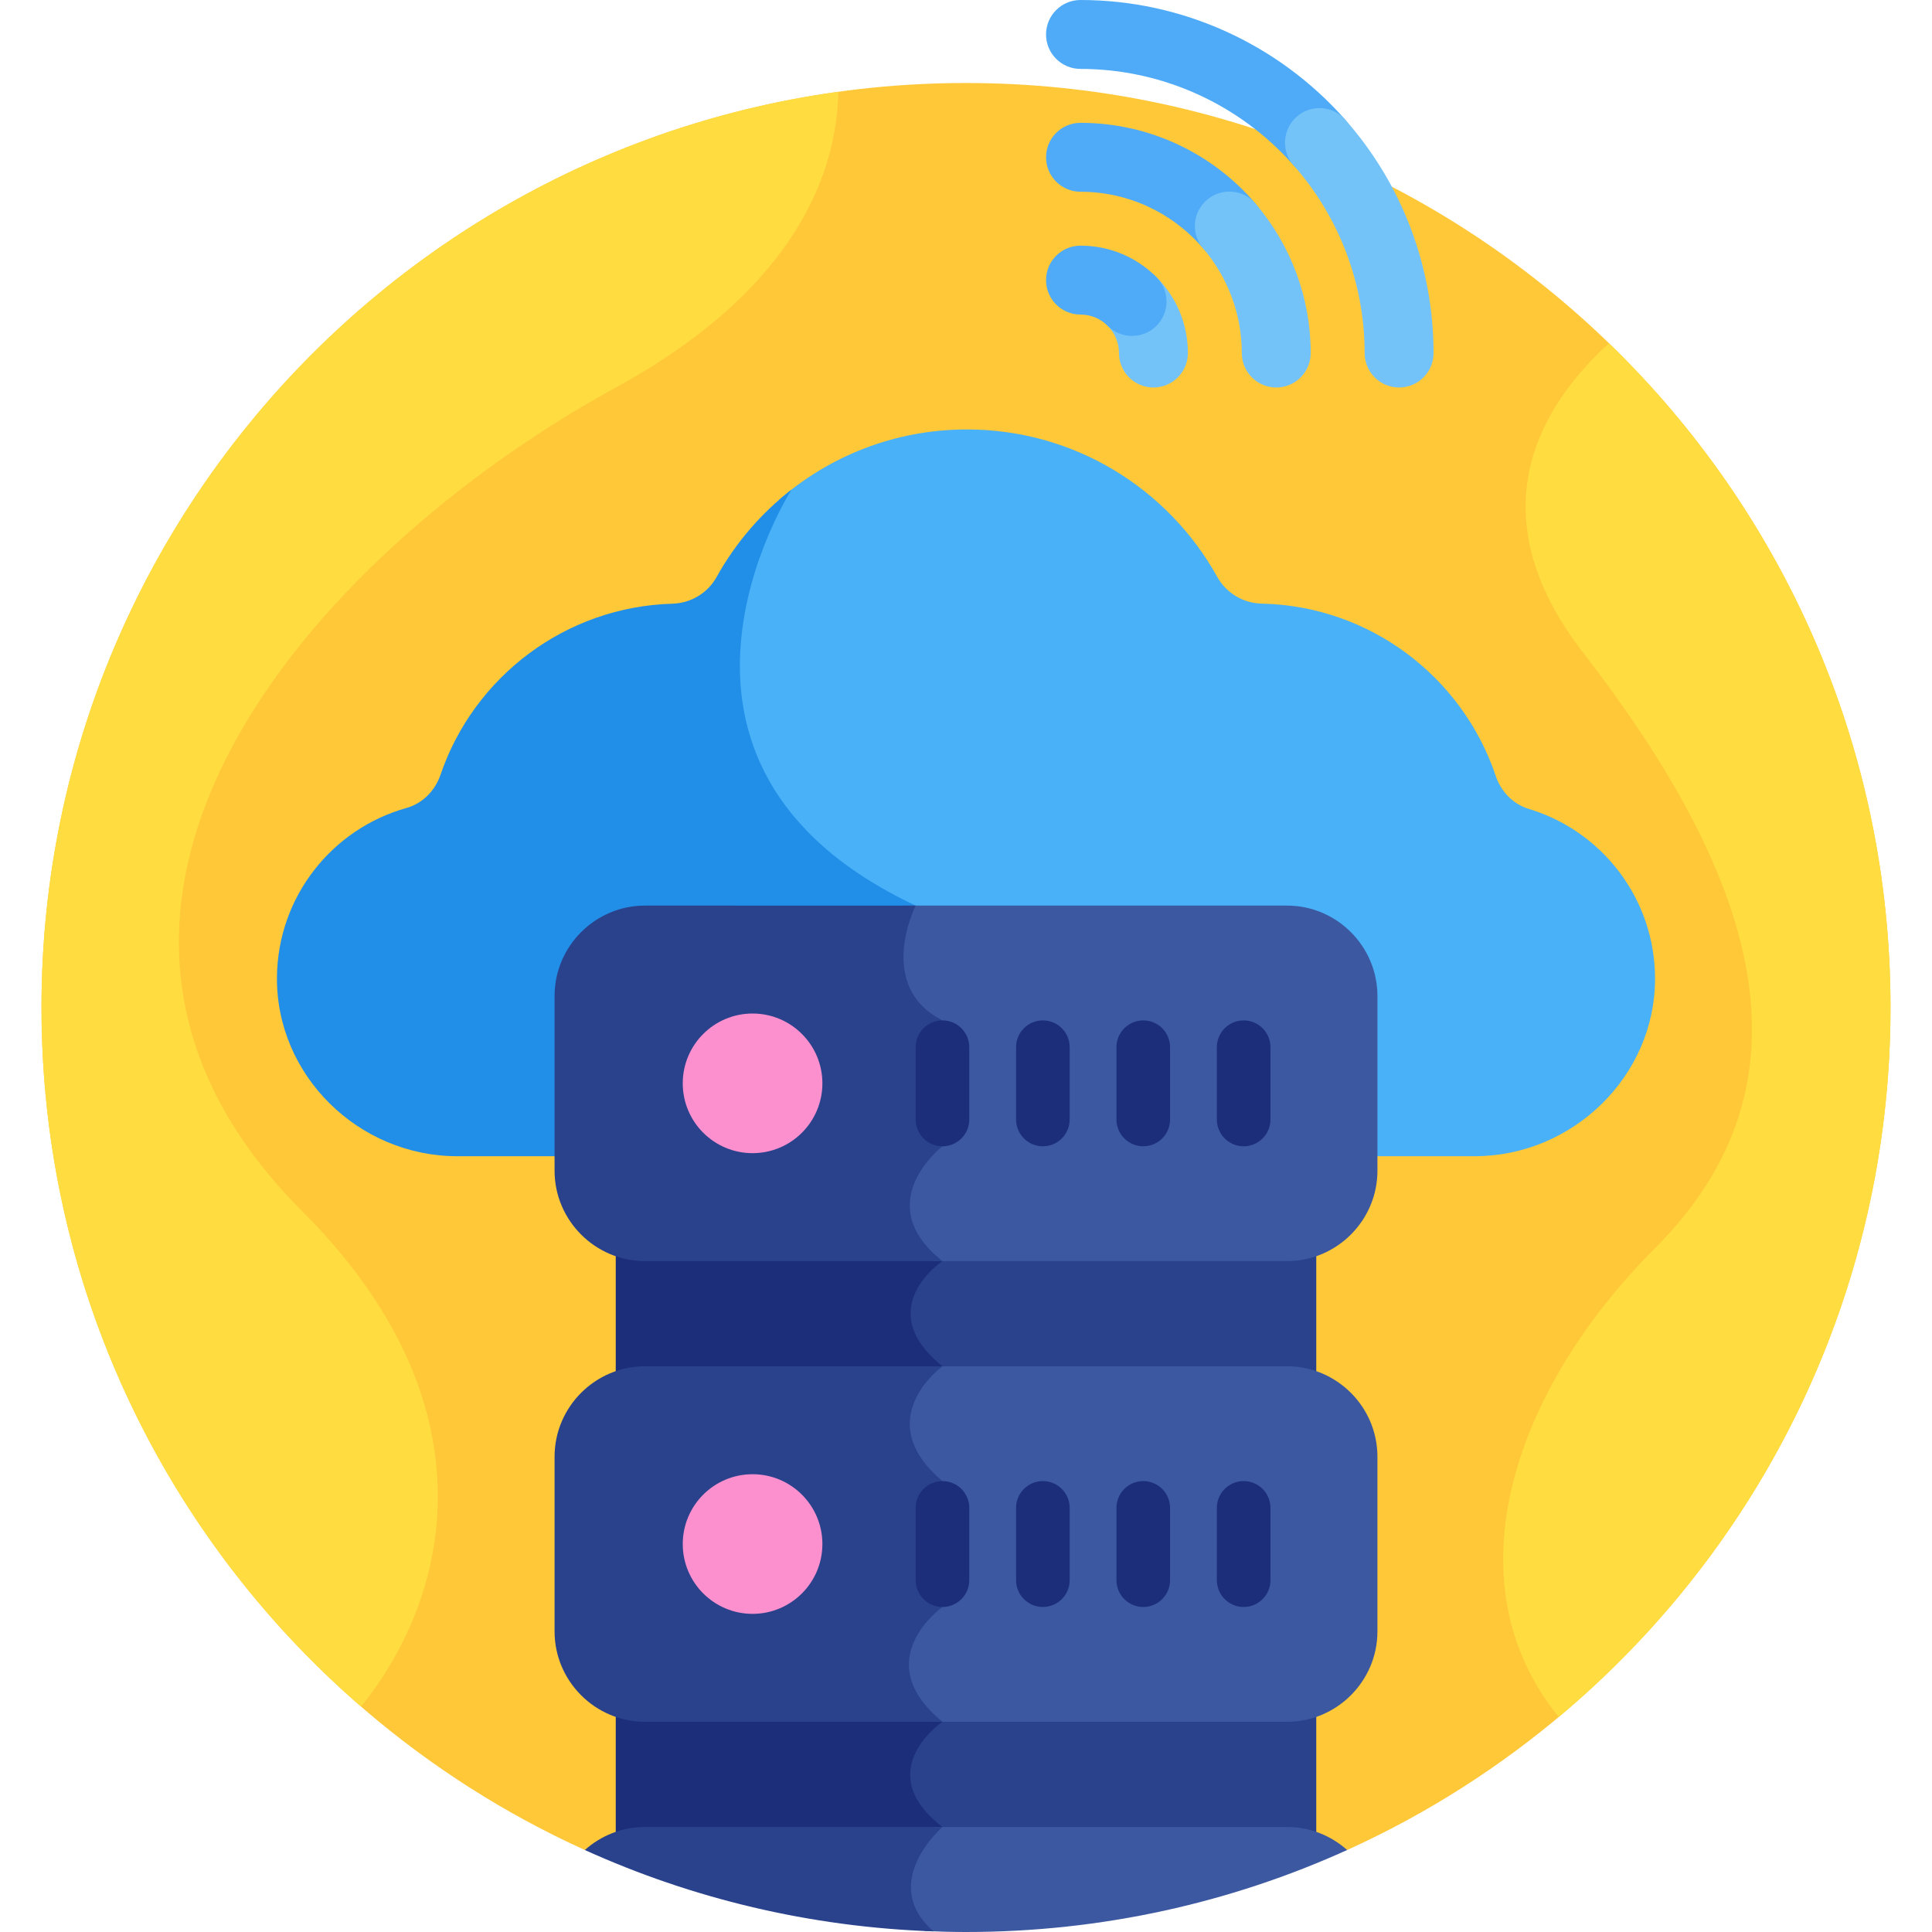 <svg id="Layer_1" enable-background="new 0 0 512 512" height="512" viewBox="0 0 512 512" width="512" xmlns="http://www.w3.org/2000/svg"><g><path d="m256 21.996c-135.311 0-245.002 109.691-245.002 245.002 0 99.298 59.074 184.797 143.994 223.275h202.016c84.92-38.478 143.994-123.977 143.994-223.275 0-135.311-109.691-245.002-245.002-245.002z" fill="#ffc839"/><path d="m341.085 332.087h-95.87c.66.697 1.369 1.387 2.144 2.066-2.532 2.109-7.229 6.858-7.528 13.262-.236 5.065 2.315 9.986 7.589 14.649-.609.542-1.358 1.262-2.146 2.132h95.812c2.705 0 5.306.461 7.736 1.297v-34.705c-2.431.838-5.032 1.299-7.737 1.299z" fill="#2a428c"/><path d="m163.179 330.789v34.705c2.43-.836 5.031-1.297 7.736-1.297h76.437c1.366-1.362 2.413-2.117 2.413-2.117-19.011-15.302 0-27.875 0-27.875-.894-.707-1.705-1.413-2.441-2.117h-76.409c-2.705-.001-5.306-.462-7.736-1.299z" fill="#1c2e7a"/><path d="m341.085 454.176h-95.81c.652.691 1.352 1.378 2.111 2.058-2.573 2.16-7.465 7.109-7.676 13.663-.161 5.031 2.456 9.858 7.784 14.367-.514.524-1.145 1.21-1.819 2.022h95.409c2.705 0 5.306.461 7.736 1.298v-34.705c-2.429.836-5.03 1.297-7.735 1.297z" fill="#2a428c"/><path d="m163.179 452.878v34.705c2.43-.836 5.031-1.298 7.736-1.298h76.748c1.206-1.344 2.102-2.117 2.102-2.117-19.261-14.879 0-27.876 0-27.876-.87-.71-1.66-1.417-2.383-2.117h-76.466c-2.706.001-5.307-.46-7.737-1.297z" fill="#1c2e7a"/><path d="m405.174 214.377c-4.174-1.258-7.391-4.578-8.775-8.711-8.801-26.265-33.338-45.072-62.012-45.701-4.933-.108-9.418-2.788-11.815-7.101-12.937-23.291-37.785-39.054-66.317-39.054-19.07 0-36.488 7.049-49.811 18.673-5.09 9.301-17.072 35.266-9.4 62.044 5.535 19.318 20.208 34.847 43.622 46.174-.125.284-.248.578-.369.878h100.787c12.33 0 22.36 10.031 22.36 22.36v42.469h27.388c25.887 0 47.795-21.175 47.771-47.062-.019-21.221-14.102-39.145-33.429-44.969z" fill="#49b1f7"/><path d="m209.791 129.727c-8.085 6.282-14.871 14.157-19.87 23.165-2.377 4.284-6.825 6.955-11.723 7.094-28.367.804-52.623 19.376-61.471 45.371-1.435 4.215-4.755 7.573-9.041 8.776-19.636 5.507-34.076 23.436-34.289 44.78-.261 26.121 21.666 47.495 47.788 47.495h27.368v-42.469c0-12.33 10.031-22.36 22.36-22.36h71.043c.41-1.003.705-1.588.705-1.588-79.816-37.528-32.87-110.264-32.87-110.264z" fill="#218ee8"/><g><path d="m305.672 102.692c-5.043 0-9.131-4.088-9.131-9.131 0-2.724-1.061-5.285-2.986-7.21-3.566-3.566-3.566-9.348 0-12.914 3.566-3.565 9.347-3.565 12.913 0 5.375 5.375 8.335 12.522 8.335 20.124 0 5.043-4.088 9.131-9.131 9.131z" fill="#73c3f9"/></g><g><path d="m300.011 89.025c-2.337 0-4.673-.892-6.456-2.674-1.926-1.926-4.486-2.986-7.21-2.986-5.043 0-9.131-4.088-9.131-9.131s4.088-9.131 9.131-9.131c7.602 0 14.749 2.96 20.123 8.334 3.566 3.566 3.566 9.348 0 12.914-1.783 1.782-4.12 2.674-6.457 2.674z" fill="#4fabf7"/></g><g><path d="m325.796 69.033c-2.579 0-5.14-1.086-6.946-3.199-8.157-9.546-20.005-15.021-32.505-15.021-5.043 0-9.131-4.088-9.131-9.131s4.088-9.131 9.131-9.131c17.85 0 34.758 7.807 46.389 21.42 3.276 3.834 2.824 9.598-1.01 12.874-1.721 1.469-3.83 2.188-5.928 2.188z" fill="#4fabf7"/></g><g><path d="m338.223 102.692c-5.043 0-9.131-4.088-9.131-9.131 0-10.15-3.638-19.998-10.243-27.727-3.276-3.833-2.824-9.598 1.01-12.873 3.833-3.278 9.597-2.824 12.874 1.01 9.428 11.033 14.621 25.093 14.621 39.59 0 5.043-4.087 9.131-9.131 9.131z" fill="#73c3f9"/></g><g><path d="m349.677 46.911c-2.53 0-5.047-1.045-6.852-3.092-14.323-16.242-34.909-25.557-56.481-25.557-5.043 0-9.131-4.088-9.131-9.131s4.088-9.131 9.131-9.131c26.811 0 52.39 11.569 70.178 31.741 3.335 3.783 2.973 9.553-.809 12.888-1.735 1.53-3.89 2.282-6.036 2.282z" fill="#4fabf7"/></g><g><path d="m370.774 102.692c-5.043 0-9.131-4.088-9.131-9.131 0-18.316-6.683-35.98-18.818-49.742-3.335-3.782-2.973-9.552.809-12.887s9.552-2.973 12.888.809c15.079 17.099 23.383 39.053 23.383 61.82 0 5.043-4.087 9.131-9.131 9.131z" fill="#73c3f9"/></g><path d="m341.085 239.991h-101.82c.471.235.923.479 1.402.71-3.582 8.128-5.882 23.127 7.598 30.616v31.752c-2.042 1.747-8.614 8.009-8.671 16.283-.036 5.277 2.574 10.249 7.765 14.801-.019.016-.04.035-.059.051h93.786c13.171 0 23.948-10.777 23.948-23.948v-46.317c-.001-13.171-10.778-23.948-23.949-23.948z" fill="#3c58a0"/><path d="m170.915 239.991c-13.172 0-23.948 10.777-23.948 23.948v46.317c0 13.171 10.777 23.948 23.948 23.948h78.849c-19.511-15.428 0-30.426 0-30.426v-33.361c-17.928-9.132-7.102-30.426-7.102-30.426z" fill="#2a428c"/><path d="m341.085 362.08h-93.683c-2.56 2.281-7.533 7.599-7.795 14.682-.213 5.734 2.699 11.262 8.657 16.436v31.924c-2.101 1.664-8.598 7.443-8.884 15.479-.194 5.448 2.497 10.701 8.006 15.634-.022.018-.047.04-.069.06h93.767c13.171 0 23.948-10.777 23.948-23.948v-46.317c.001-13.174-10.776-23.95-23.947-23.95z" fill="#3c58a0"/><path d="m249.764 362.08h-78.849c-13.172 0-23.948 10.777-23.948 23.948v46.317c0 13.171 10.777 23.948 23.948 23.948h78.849c-20.011-16.339 0-30.426 0-30.426v-33.361c-19.504-16.376 0-30.426 0-30.426z" fill="#2a428c"/><path d="m341.085 484.169h-93.698c.037.031.071.063.108.095-2.561 2.612-7.97 9.063-7.6 16.624.194 3.954 1.931 7.59 5.172 10.852 3.627.158 7.268.26 10.933.26 36.013 0 70.21-7.772 101.008-21.727-4.24-3.79-9.823-6.104-15.923-6.104z" fill="#3c58a0"/><path d="m154.992 490.273c28.331 12.837 59.543 20.424 92.394 21.56-14.743-12.889 2.379-27.664 2.379-27.664h-78.849c-6.101 0-11.684 2.314-15.924 6.104z" fill="#2a428c"/><g><path d="m249.764 303.778c-3.923 0-7.102-3.179-7.102-7.102v-19.158c0-3.922 3.179-7.102 7.102-7.102s7.102 3.179 7.102 7.102v19.158c0 3.923-3.179 7.102-7.102 7.102z" fill="#1c2e7a"/></g><g><path d="m302.976 303.778c-3.923 0-7.102-3.179-7.102-7.102v-19.158c0-3.922 3.179-7.102 7.102-7.102 3.922 0 7.102 3.179 7.102 7.102v19.158c0 3.923-3.179 7.102-7.102 7.102z" fill="#1c2e7a"/></g><g><path d="m329.582 303.778c-3.922 0-7.102-3.179-7.102-7.102v-19.158c0-3.922 3.179-7.102 7.102-7.102 3.922 0 7.102 3.179 7.102 7.102v19.158c0 3.923-3.18 7.102-7.102 7.102z" fill="#1c2e7a"/></g><g><path d="m276.37 303.778c-3.923 0-7.102-3.179-7.102-7.102v-19.158c0-3.922 3.179-7.102 7.102-7.102 3.922 0 7.102 3.179 7.102 7.102v19.158c0 3.923-3.179 7.102-7.102 7.102z" fill="#1c2e7a"/></g><circle cx="199.439" cy="287.097" fill="#fc90ce" r="18.502"/><g><path d="m249.764 425.866c-3.923 0-7.102-3.179-7.102-7.102v-19.157c0-3.923 3.179-7.102 7.102-7.102s7.102 3.179 7.102 7.102v19.157c0 3.923-3.179 7.102-7.102 7.102z" fill="#1c2e7a"/></g><g><path d="m302.976 425.866c-3.923 0-7.102-3.179-7.102-7.102v-19.157c0-3.923 3.179-7.102 7.102-7.102 3.922 0 7.102 3.179 7.102 7.102v19.157c0 3.923-3.179 7.102-7.102 7.102z" fill="#1c2e7a"/></g><g><path d="m329.582 425.866c-3.922 0-7.102-3.179-7.102-7.102v-19.157c0-3.923 3.179-7.102 7.102-7.102 3.922 0 7.102 3.179 7.102 7.102v19.157c0 3.923-3.18 7.102-7.102 7.102z" fill="#1c2e7a"/></g><g><path d="m276.37 425.866c-3.923 0-7.102-3.179-7.102-7.102v-19.157c0-3.923 3.179-7.102 7.102-7.102 3.922 0 7.102 3.179 7.102 7.102v19.157c0 3.923-3.179 7.102-7.102 7.102z" fill="#1c2e7a"/></g><circle cx="199.439" cy="409.186" fill="#fc90ce" r="18.502"/><g fill="#ffdd40"><path d="m501.002 266.998c0-69.081-28.601-131.472-74.594-176.011-17.515 15.892-35.939 44.376-6.882 81.935 46 59.46 63.415 113.532 19.079 157.868-37.408 37.407-54.778 88.205-25.523 124.223 53.735-44.943 87.92-112.484 87.92-188.015z"/><path d="m163.179 102.692c48.18-26.37 58.565-57.371 58.985-78.359-119.296 16.482-211.166 118.836-211.166 242.665 0 74.003 32.816 140.336 84.683 185.259 24.496-30.395 34.824-80.833-15.531-131.188-79.844-79.845 1.375-173.687 83.029-218.377z"/></g></g></svg>